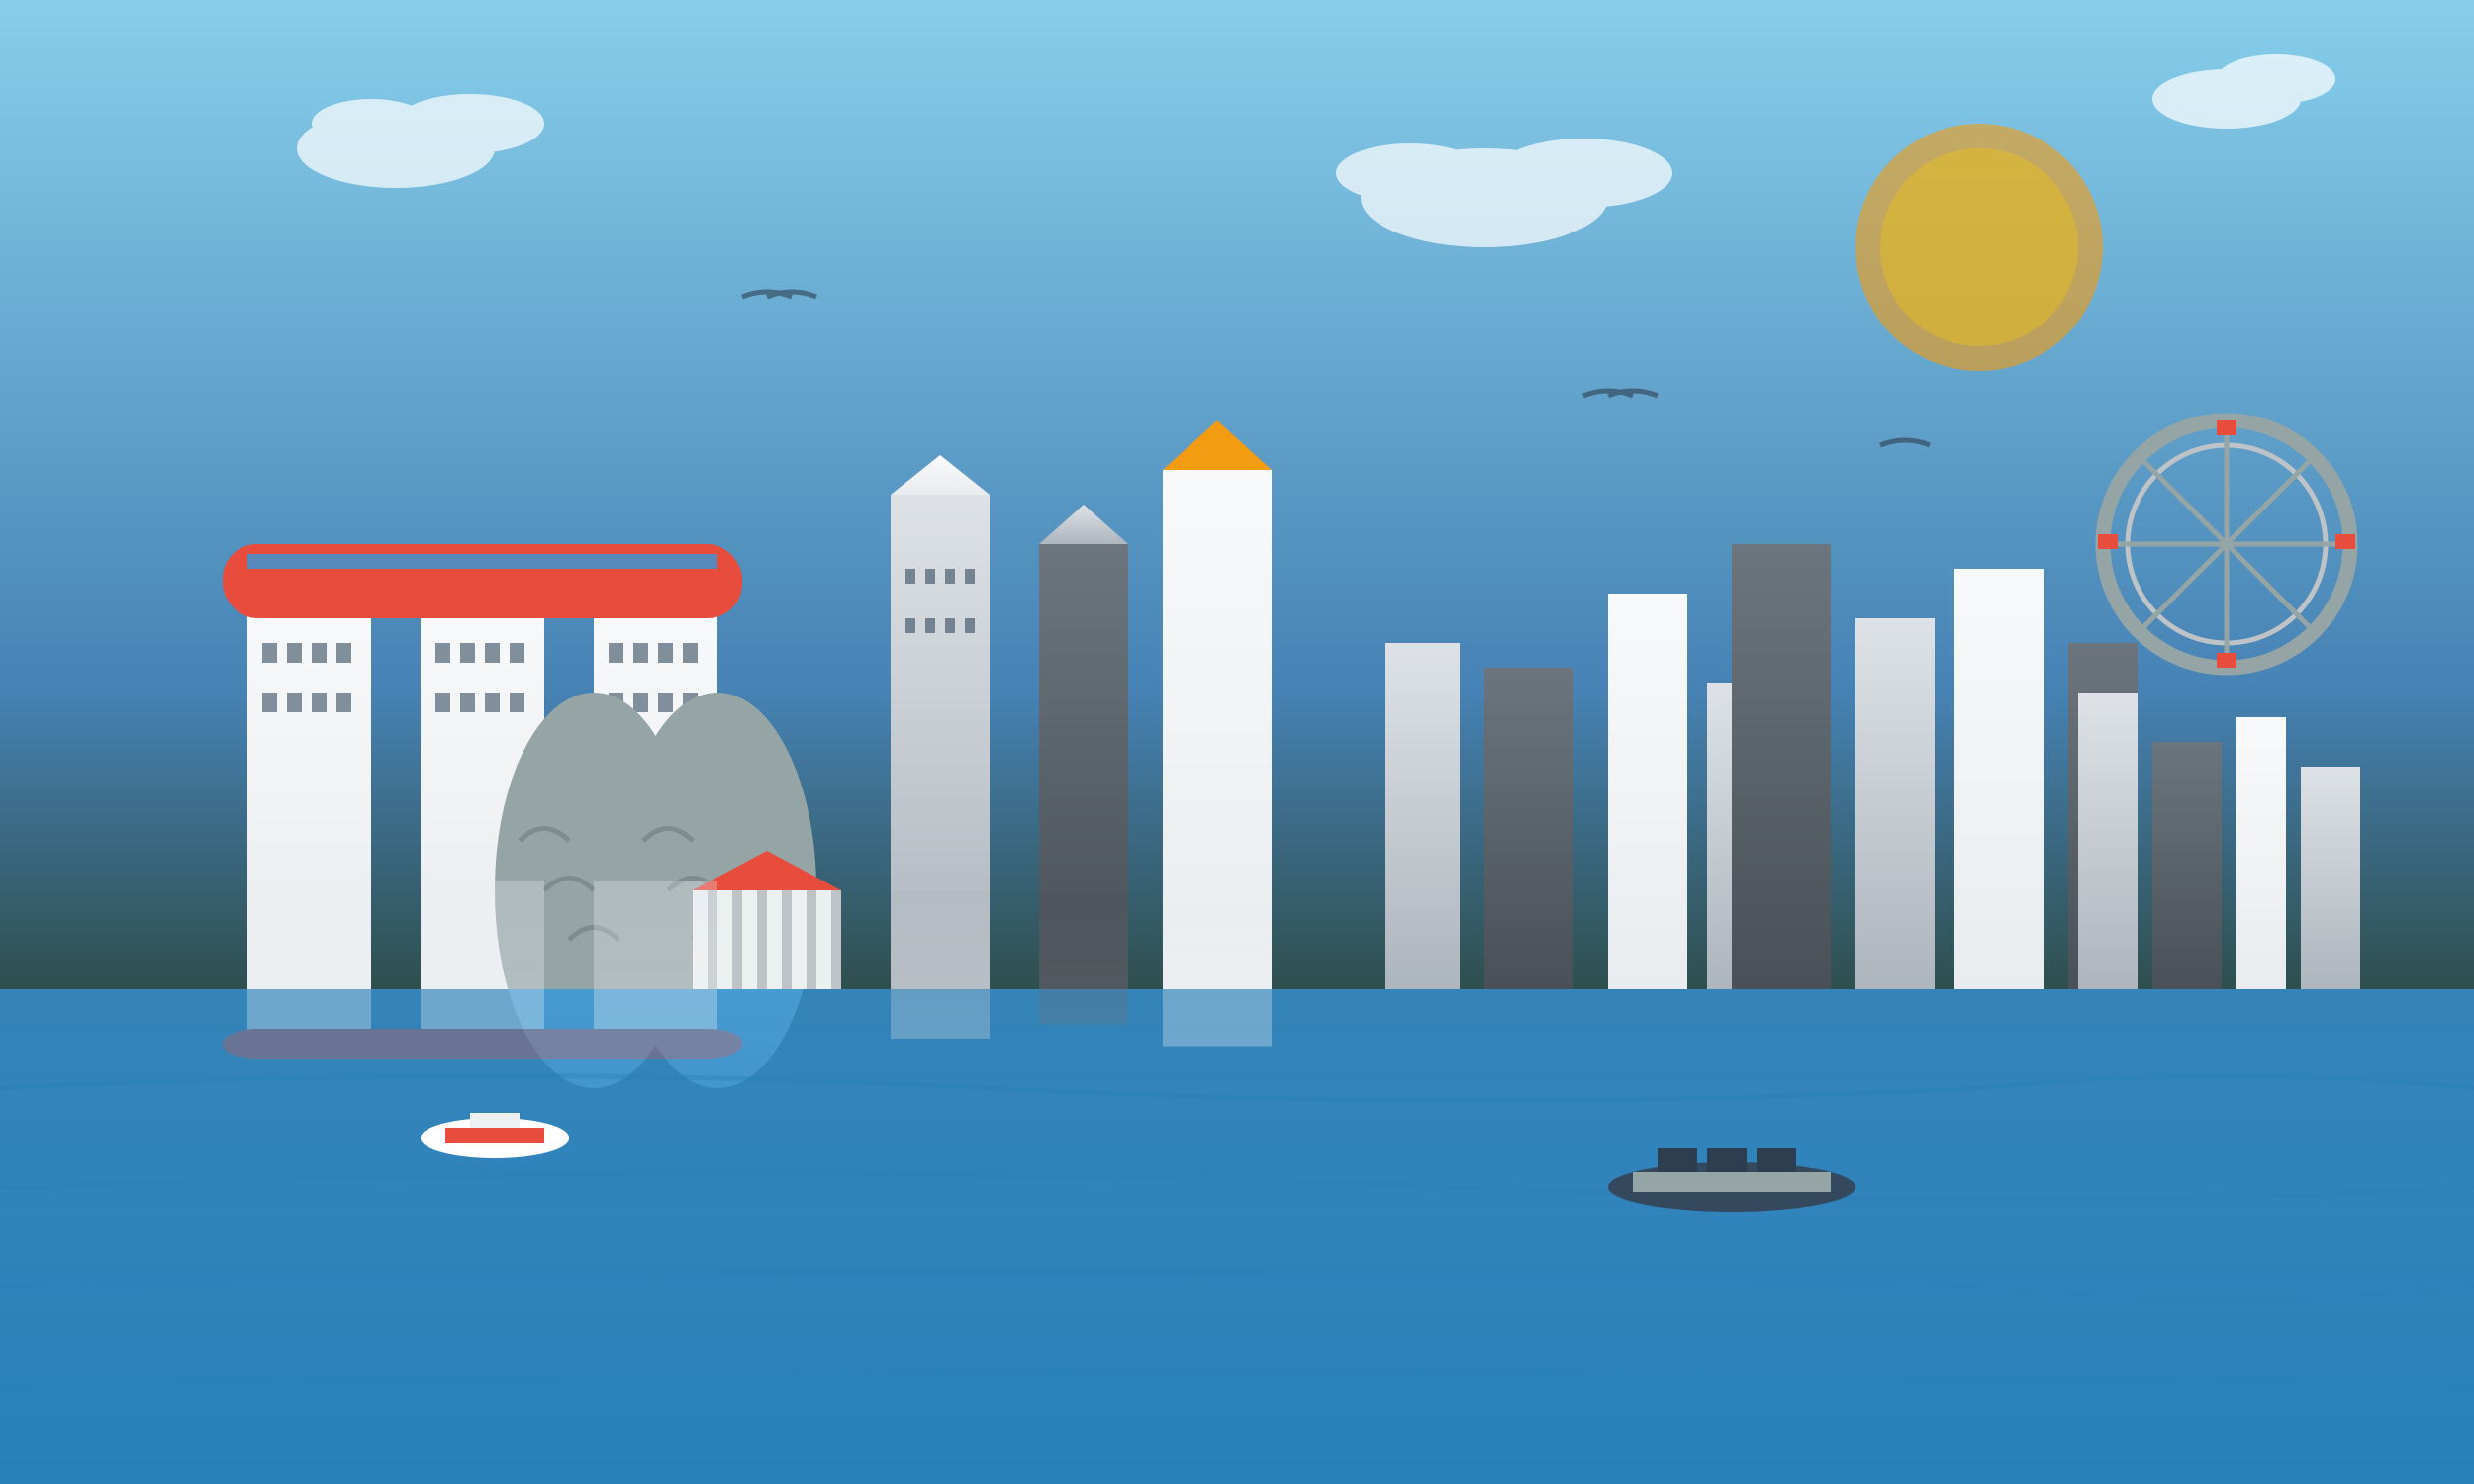 <svg xmlns="http://www.w3.org/2000/svg" viewBox="0 0 500 300">
  <rect x="0" y="0" width="500" height="300" fill="#333333" stroke="none"/>
  <defs>
    <linearGradient id="skyGradient" x1="0%" y1="0%" x2="0%" y2="100%">
      <stop offset="0%" style="stop-color:#87ceeb;stop-opacity:1" />
      <stop offset="70%" style="stop-color:#4682b4;stop-opacity:1" />
      <stop offset="100%" style="stop-color:#2f4f4f;stop-opacity:1" />
    </linearGradient>
    <linearGradient id="buildingGradient1" x1="0%" y1="0%" x2="0%" y2="100%">
      <stop offset="0%" style="stop-color:#f8f9fa;stop-opacity:1" />
      <stop offset="100%" style="stop-color:#e9ecef;stop-opacity:1" />
    </linearGradient>
    <linearGradient id="buildingGradient2" x1="0%" y1="0%" x2="0%" y2="100%">
      <stop offset="0%" style="stop-color:#dee2e6;stop-opacity:1" />
      <stop offset="100%" style="stop-color:#adb5bd;stop-opacity:1" />
    </linearGradient>
    <linearGradient id="buildingGradient3" x1="0%" y1="0%" x2="0%" y2="100%">
      <stop offset="0%" style="stop-color:#6c757d;stop-opacity:1" />
      <stop offset="100%" style="stop-color:#495057;stop-opacity:1" />
    </linearGradient>
    <linearGradient id="waterGradient" x1="0%" y1="0%" x2="0%" y2="100%">
      <stop offset="0%" style="stop-color:#3498db;stop-opacity:0.8" />
      <stop offset="100%" style="stop-color:#2980b9;stop-opacity:1" />
    </linearGradient>
  </defs>
  
  <!-- Sky background -->
  <rect x="0" y="0" width="500" height="200" fill="url(#skyGradient)"/>
  
  <!-- Singapore Marina Bay skyline -->
  <g>
    <!-- Marina Bay Sands (iconic 3 towers with sky park) -->
    <g transform="translate(50,120)">
      <!-- Tower 1 -->
      <rect x="0" y="0" width="25" height="80" fill="url(#buildingGradient1)"/>
      <!-- Tower 2 -->
      <rect x="35" y="0" width="25" height="80" fill="url(#buildingGradient1)"/>
      <!-- Tower 3 -->
      <rect x="70" y="0" width="25" height="80" fill="url(#buildingGradient1)"/>
      <!-- SkyPark -->
      <rect x="-5" y="-10" width="105" height="15" rx="7" fill="#e74c3c"/>
      <!-- Infinity pool -->
      <rect x="0" y="-8" width="95" height="3" fill="#3498db" opacity="0.8"/>
    </g>
    
    <!-- Raffles Place financial district -->
    <g transform="translate(180,100)">
      <!-- UOB Plaza -->
      <rect x="0" y="0" width="20" height="100" fill="url(#buildingGradient2)"/>
      <polygon points="0,0 10,0 20,0 10,-8" fill="url(#buildingGradient1)"/>
      
      <!-- OUB Centre -->
      <rect x="30" y="10" width="18" height="90" fill="url(#buildingGradient3)"/>
      <polygon points="30,10 39,10 48,10 39,2" fill="url(#buildingGradient2)"/>
      
      <!-- Republic Plaza -->
      <rect x="55" y="-5" width="22" height="105" fill="url(#buildingGradient1)"/>
      <polygon points="55,-5 66,-5 77,-5 66,-15" fill="#f39c12"/>
    </g>
    
    <!-- Orchard Road area buildings -->
    <g transform="translate(280,130)">
      <rect x="0" y="0" width="15" height="70" fill="url(#buildingGradient2)"/>
      <rect x="20" y="5" width="18" height="65" fill="url(#buildingGradient3)"/>
      <rect x="45" y="-10" width="16" height="80" fill="url(#buildingGradient1)"/>
      <rect x="65" y="8" width="14" height="62" fill="url(#buildingGradient2)"/>
    </g>
    
    <!-- Tanjong Pagar and CBD -->
    <g transform="translate(350,110)">
      <rect x="0" y="0" width="20" height="90" fill="url(#buildingGradient3)"/>
      <rect x="25" y="15" width="16" height="75" fill="url(#buildingGradient2)"/>
      <rect x="45" y="5" width="18" height="85" fill="url(#buildingGradient1)"/>
      <rect x="68" y="20" width="14" height="70" fill="url(#buildingGradient3)"/>
    </g>
    
    <!-- Sentosa and background buildings -->
    <g transform="translate(420,140)">
      <rect x="0" y="0" width="12" height="60" fill="url(#buildingGradient2)"/>
      <rect x="15" y="10" width="14" height="50" fill="url(#buildingGradient3)"/>
      <rect x="32" y="5" width="10" height="55" fill="url(#buildingGradient1)"/>
      <rect x="45" y="15" width="12" height="45" fill="url(#buildingGradient2)"/>
    </g>
  </g>
  
  <!-- Building details and windows -->
  <g fill="#34495e" opacity="0.6">
    <!-- MBS windows -->
    <g transform="translate(50,120)">
      <!-- Tower 1 windows -->
      <rect x="3" y="10" width="3" height="4"/>
      <rect x="8" y="10" width="3" height="4"/>
      <rect x="13" y="10" width="3" height="4"/>
      <rect x="18" y="10" width="3" height="4"/>
      <rect x="3" y="20" width="3" height="4"/>
      <rect x="8" y="20" width="3" height="4"/>
      <rect x="13" y="20" width="3" height="4"/>
      <rect x="18" y="20" width="3" height="4"/>
      
      <!-- Tower 2 windows -->
      <rect x="38" y="10" width="3" height="4"/>
      <rect x="43" y="10" width="3" height="4"/>
      <rect x="48" y="10" width="3" height="4"/>
      <rect x="53" y="10" width="3" height="4"/>
      <rect x="38" y="20" width="3" height="4"/>
      <rect x="43" y="20" width="3" height="4"/>
      <rect x="48" y="20" width="3" height="4"/>
      <rect x="53" y="20" width="3" height="4"/>
      
      <!-- Tower 3 windows -->
      <rect x="73" y="10" width="3" height="4"/>
      <rect x="78" y="10" width="3" height="4"/>
      <rect x="83" y="10" width="3" height="4"/>
      <rect x="88" y="10" width="3" height="4"/>
      <rect x="73" y="20" width="3" height="4"/>
      <rect x="78" y="20" width="3" height="4"/>
      <rect x="83" y="20" width="3" height="4"/>
      <rect x="88" y="20" width="3" height="4"/>
    </g>
    
    <!-- Other building windows -->
    <g transform="translate(180,100)">
      <rect x="3" y="15" width="2" height="3"/>
      <rect x="7" y="15" width="2" height="3"/>
      <rect x="11" y="15" width="2" height="3"/>
      <rect x="15" y="15" width="2" height="3"/>
      <rect x="3" y="25" width="2" height="3"/>
      <rect x="7" y="25" width="2" height="3"/>
      <rect x="11" y="25" width="2" height="3"/>
      <rect x="15" y="25" width="2" height="3"/>
    </g>
  </g>
  
  <!-- Singapore Flyer (observation wheel) -->
  <g transform="translate(450,80)">
    <circle cx="0" cy="30" r="25" fill="none" stroke="#95a5a6" stroke-width="3"/>
    <circle cx="0" cy="30" r="20" fill="none" stroke="#bdc3c7" stroke-width="1"/>
    <!-- Spokes -->
    <line x1="-25" y1="30" x2="25" y2="30" stroke="#95a5a6" stroke-width="1"/>
    <line x1="0" y1="5" x2="0" y2="55" stroke="#95a5a6" stroke-width="1"/>
    <line x1="-18" y1="12" x2="18" y2="48" stroke="#95a5a6" stroke-width="1"/>
    <line x1="18" y1="12" x2="-18" y2="48" stroke="#95a5a6" stroke-width="1"/>
    <!-- Gondolas -->
    <rect x="-2" y="5" width="4" height="3" fill="#e74c3c"/>
    <rect x="22" y="28" width="4" height="3" fill="#e74c3c"/>
    <rect x="-2" y="52" width="4" height="3" fill="#e74c3c"/>
    <rect x="-26" y="28" width="4" height="3" fill="#e74c3c"/>
  </g>
  
  <!-- Art and culture elements -->
  <g>
    <!-- Esplanade (Durian building) -->
    <g transform="translate(120,160)">
      <ellipse cx="0" cy="20" rx="20" ry="40" fill="#95a5a6"/>
      <ellipse cx="25" cy="20" rx="20" ry="40" fill="#95a5a6"/>
      <!-- Distinctive spiky texture -->
      <g stroke="#7f8c8d" stroke-width="1" fill="none">
        <path d="M-15 10 Q-10 5 -5 10"/>
        <path d="M-10 20 Q-5 15 0 20"/>
        <path d="M-5 30 Q0 25 5 30"/>
        <path d="M10 10 Q15 5 20 10"/>
        <path d="M15 20 Q20 15 25 20"/>
        <path d="M20 30 Q25 25 30 30"/>
      </g>
    </g>
    
    <!-- National Gallery Singapore -->
    <g transform="translate(140,180)">
      <rect x="0" y="0" width="30" height="20" fill="#ecf0f1"/>
      <polygon points="0,0 15,0 30,0 15,-8" fill="#e74c3c"/>
      <!-- Columns -->
      <rect x="3" y="0" width="2" height="20" fill="#bdc3c7"/>
      <rect x="8" y="0" width="2" height="20" fill="#bdc3c7"/>
      <rect x="13" y="0" width="2" height="20" fill="#bdc3c7"/>
      <rect x="18" y="0" width="2" height="20" fill="#bdc3c7"/>
      <rect x="23" y="0" width="2" height="20" fill="#bdc3c7"/>
      <rect x="28" y="0" width="2" height="20" fill="#bdc3c7"/>
    </g>
  </g>
  
  <!-- Marina Bay water -->
  <rect x="0" y="200" width="500" height="100" fill="url(#waterGradient)"/>
  
  <!-- Water reflections -->
  <g opacity="0.3">
    <!-- MBS reflection -->
    <g transform="translate(50,210) scale(1,-0.4)">
      <rect x="0" y="0" width="25" height="80" fill="url(#buildingGradient1)"/>
      <rect x="35" y="0" width="25" height="80" fill="url(#buildingGradient1)"/>
      <rect x="70" y="0" width="25" height="80" fill="url(#buildingGradient1)"/>
      <rect x="-5" y="-10" width="105" height="15" rx="7" fill="#e74c3c"/>
    </g>
    
    <!-- Other building reflections -->
    <g transform="translate(180,210) scale(1,-0.3)">
      <rect x="0" y="0" width="20" height="100" fill="url(#buildingGradient2)"/>
      <rect x="30" y="10" width="18" height="90" fill="url(#buildingGradient3)"/>
      <rect x="55" y="-5" width="22" height="105" fill="url(#buildingGradient1)"/>
    </g>
  </g>
  
  <!-- Water movement lines -->
  <g stroke="#2980b9" stroke-width="1" fill="none" opacity="0.4">
    <path d="M0 220 Q100 215 200 220 Q300 225 400 220 Q450 215 500 220"/>
    <path d="M0 240 Q150 235 300 240 Q400 245 500 240"/>
    <path d="M0 260 Q200 255 400 260 Q450 265 500 260"/>
    <path d="M0 280 Q250 275 500 280"/>
  </g>
  
  <!-- Boats and maritime activity -->
  <g>
    <!-- Tourist boat -->
    <g transform="translate(100,230)">
      <ellipse cx="0" cy="0" rx="15" ry="4" fill="#fff"/>
      <rect x="-10" y="-2" width="20" height="3" fill="#e74c3c"/>
      <rect x="-5" y="-5" width="10" height="3" fill="#ecf0f1"/>
    </g>
    
    <!-- Cargo ship -->
    <g transform="translate(350,240)">
      <ellipse cx="0" cy="0" rx="25" ry="5" fill="#34495e"/>
      <rect x="-20" y="-3" width="40" height="4" fill="#95a5a6"/>
      <rect x="-15" y="-8" width="8" height="5" fill="#2c3e50"/>
      <rect x="-5" y="-8" width="8" height="5" fill="#2c3e50"/>
      <rect x="5" y="-8" width="8" height="5" fill="#2c3e50"/>
    </g>
  </g>
  
  <!-- Clouds -->
  <g fill="#fff" opacity="0.7">
    <ellipse cx="80" cy="30" rx="20" ry="8"/>
    <ellipse cx="95" cy="25" rx="15" ry="6"/>
    <ellipse cx="75" cy="25" rx="12" ry="5"/>
    
    <ellipse cx="300" cy="40" rx="25" ry="10"/>
    <ellipse cx="320" cy="35" rx="18" ry="7"/>
    <ellipse cx="285" cy="35" rx="15" ry="6"/>
    
    <ellipse cx="450" cy="20" rx="15" ry="6"/>
    <ellipse cx="460" cy="16" rx="12" ry="5"/>
  </g>
  
  <!-- Sun/lighting effect -->
  <circle cx="400" cy="50" r="25" fill="#f39c12" opacity="0.6"/>
  <circle cx="400" cy="50" r="20" fill="#f1c40f" opacity="0.4"/>
  
  <!-- Birds -->
  <g stroke="#2c3e50" stroke-width="1" fill="none" opacity="0.6">
    <path d="M150 60 Q155 58 160 60"/>
    <path d="M155 60 Q160 58 165 60"/>
    <path d="M320 80 Q325 78 330 80"/>
    <path d="M325 80 Q330 78 335 80"/>
    <path d="M380 90 Q385 88 390 90"/>
  </g>
</svg>
